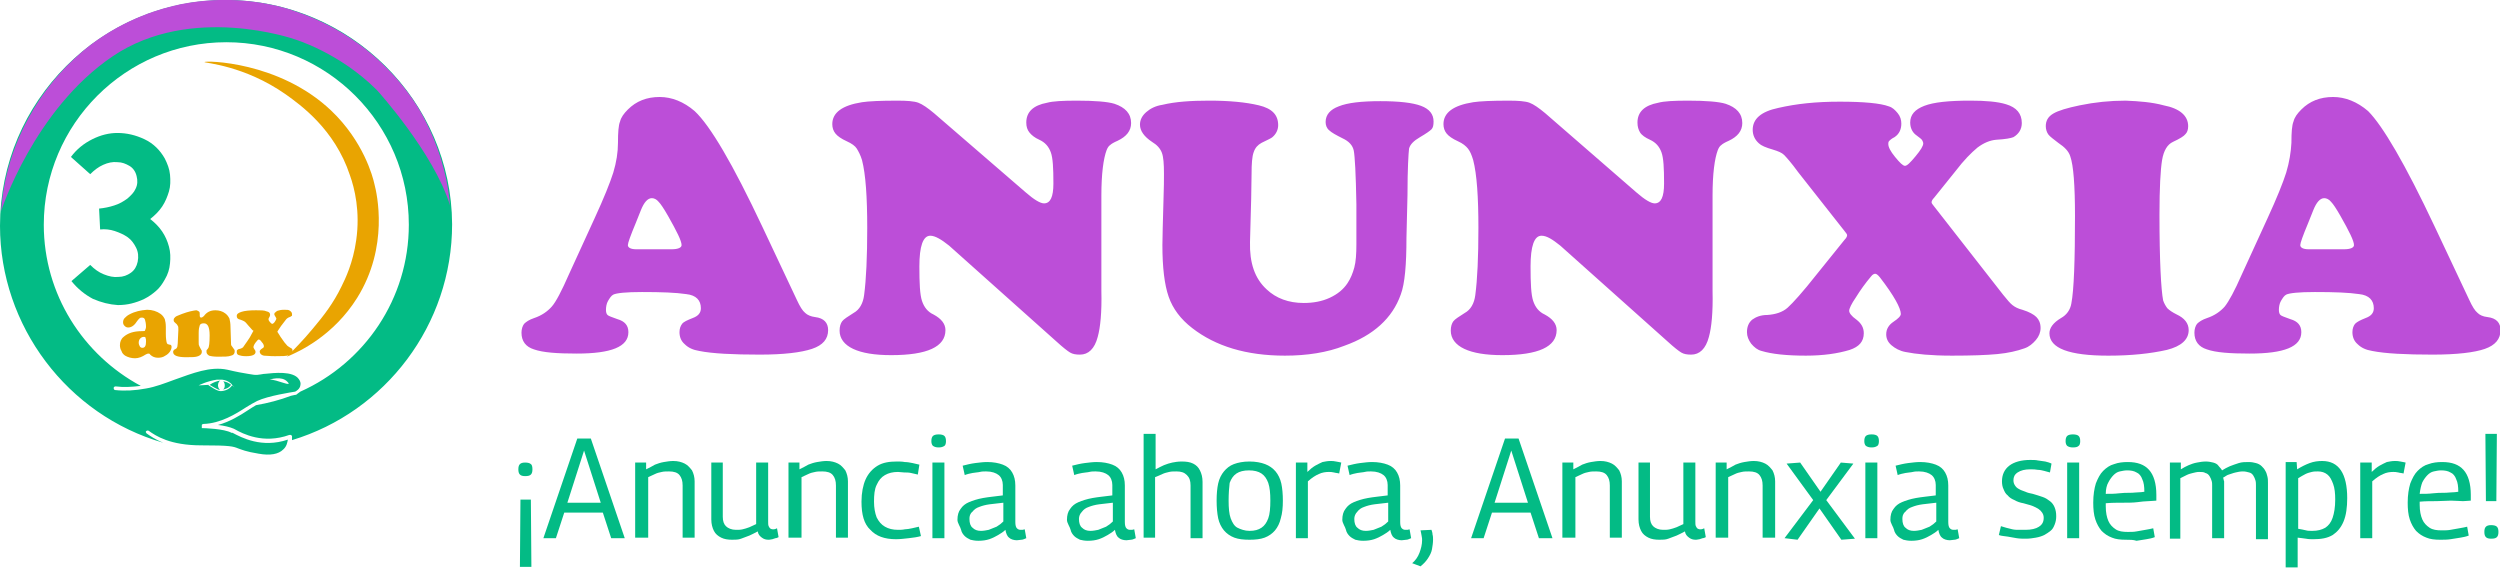 <?xml version="1.0" encoding="utf-8"?>
<!-- Generator: Adobe Illustrator 26.4.1, SVG Export Plug-In . SVG Version: 6.00 Build 0)  -->
<svg version="1.1" id="Capa_2_00000101078519394110095760000007643671989996425401_"
	 xmlns="http://www.w3.org/2000/svg" xmlns:xlink="http://www.w3.org/1999/xlink" x="0px" y="0px" viewBox="0 0 479.4 109.7"
	 style="enable-background:new 0 0 479.4 109.7;" xml:space="preserve">
<style type="text/css">
	.st0{fill:#BC4ED8;}
	.st1{fill:#03BB85;}
	.st2{fill:#E9A401;}
</style>
<path class="st0" d="M146.2,43.5l6.6,14c0.6,1.3,1.1,2.1,1.6,2.5c0.4,0.4,1.1,0.7,1.9,0.8c1.7,0.2,2.5,1.1,2.5,2.5
	c0,1.7-1,2.9-3.1,3.6s-5.4,1.1-10,1.1c-5.2,0-9.1-0.2-11.6-0.7c-1.2-0.2-2.1-0.6-2.8-1.3c-0.7-0.6-1-1.4-1-2.3
	c0-0.7,0.2-1.2,0.5-1.6s1-0.7,2-1.1c1.1-0.4,1.6-1,1.6-1.9c0-1.5-0.9-2.5-2.8-2.7c-2-0.3-4.8-0.4-8.5-0.4c-3.1,0-4.9,0.2-5.5,0.5
	c-0.4,0.2-0.7,0.7-1,1.2s-0.4,1.2-0.4,1.7c0,0.5,0.1,0.8,0.3,1c0.2,0.2,0.8,0.4,1.9,0.8c1.4,0.4,2.1,1.2,2.1,2.5
	c0,2.8-3.3,4.1-9.9,4.1c-3.8,0-6.5-0.2-8.2-0.8c-1.6-0.5-2.4-1.6-2.4-3.2c0-0.7,0.2-1.3,0.5-1.7c0.4-0.4,1-0.8,1.9-1.1
	c1.5-0.5,2.6-1.3,3.4-2.2s1.9-3,3.3-6.2l4.9-10.7c1.8-3.9,3-6.9,3.6-8.8c0.6-2,0.9-3.9,0.9-5.7c0-2,0.1-3.4,0.4-4.1
	c0.2-0.8,0.7-1.5,1.5-2.3c1.6-1.6,3.6-2.4,6.1-2.4c2.3,0,4.6,0.9,6.7,2.7C136.2,24.1,140.5,31.4,146.2,43.5 M122,47.8h6.8
	c1.2,0,1.9-0.3,1.9-0.8c0-0.8-0.9-2.6-2.6-5.6c-0.8-1.4-1.4-2.3-1.8-2.7c-0.4-0.5-0.9-0.7-1.3-0.7c-0.8,0-1.5,0.8-2.1,2.3
	c-0.1,0.2-0.4,1-1,2.5c-1,2.4-1.5,3.8-1.5,4.2C120.4,47.5,121,47.8,122,47.8 M179.1,21.7c-1.2-1-2.2-1.7-3-2s-2.2-0.4-4-0.4
	c-3.2,0-5.5,0.1-6.8,0.3c-3.8,0.6-5.7,2-5.7,4.2c0,0.7,0.2,1.3,0.6,1.8s1.1,1,2.2,1.5c0.9,0.4,1.6,0.9,1.9,1.4s0.7,1.2,1,2.2
	c0.7,2.7,1,7.1,1,13c0,5.6-0.2,9.9-0.6,12.9c-0.2,1.6-0.9,2.8-2,3.4c-1.1,0.7-1.9,1.2-2.2,1.6c-0.3,0.4-0.5,1-0.5,1.8
	c0,1.5,0.9,2.7,2.6,3.5c1.7,0.8,4.1,1.2,7.3,1.2c6.9,0,10.4-1.6,10.4-4.8c0-1.2-0.8-2.2-2.3-3c-1.1-0.5-1.8-1.4-2.2-2.6
	s-0.5-3.4-0.5-6.6c0-3.9,0.7-5.9,2.1-5.9c0.9,0,2.1,0.7,3.6,1.9l20.6,18.4c1.2,1.1,2.1,1.8,2.6,2.1s1.1,0.4,1.9,0.4
	c1.6,0,2.8-1.1,3.4-3.4c0.5-1.8,0.8-4.7,0.7-8.8c0-3,0-5.4,0-7.1V37.5c0-4.2,0.4-7.1,1-8.7c0.2-0.5,0.4-0.8,0.7-1
	c0.2-0.2,0.7-0.5,1.4-0.8c1.7-0.8,2.6-1.9,2.6-3.4c0-1.8-1.1-3-3.2-3.7c-1.3-0.4-3.8-0.6-7.2-0.6c-2.7,0-4.6,0.1-5.7,0.4
	c-2.7,0.5-4,1.8-4,3.8c0,0.8,0.2,1.4,0.6,1.9s1,1,1.9,1.4c1.1,0.5,1.8,1.3,2.2,2.4s0.5,3,0.5,6c0,2.6-0.6,3.8-1.8,3.8
	c-0.7,0-1.9-0.7-3.5-2.1L179.1,21.7 M269.9,37.4c0-5.1,0.2-8.1,0.3-8.9c0.2-0.8,0.9-1.5,2.1-2.2c1.2-0.7,1.9-1.2,2.2-1.5
	c0.3-0.3,0.4-0.8,0.4-1.5c0-1.4-0.8-2.4-2.4-3c-1.6-0.6-4.2-0.9-7.8-0.9s-6.3,0.3-8,1c-1.6,0.6-2.5,1.6-2.5,3c0,0.6,0.2,1.2,0.7,1.6
	c0.4,0.4,1.3,0.9,2.5,1.5c1.3,0.6,2,1.4,2.2,2.4c0.2,1,0.4,4.4,0.5,10.3v7.6c0,1.9-0.1,3.4-0.4,4.5s-0.7,2.1-1.3,3
	c-0.8,1.2-1.9,2.1-3.4,2.8s-3.2,1-5,1c-2.9,0-5.3-0.9-7.1-2.6c-2.3-2.1-3.3-5.1-3.2-9.1c0.2-6.7,0.3-11,0.3-13s0.1-3.4,0.4-4.2
	c0.3-0.9,0.8-1.4,1.5-1.8c1.2-0.6,1.9-0.9,2.1-1.1c0.7-0.6,1.1-1.4,1.1-2.3c0-2-1.2-3.2-3.7-3.8c-2.5-0.6-5.7-0.9-9.5-0.9
	c-3.5,0-6.5,0.2-9,0.8c-1.3,0.2-2.3,0.7-3.1,1.4s-1.2,1.5-1.2,2.4c0,1.2,0.8,2.3,2.3,3.3c1,0.6,1.6,1.3,1.9,2.1s0.4,2.1,0.4,4
	c0,0.9,0,2.7-0.1,5.4c-0.1,3.9-0.2,6.6-0.2,8.3c0,4.3,0.4,7.6,1.2,9.9s2.3,4.3,4.5,6c4.5,3.5,10.4,5.3,17.8,5.3
	c4.2,0,8.1-0.6,11.4-1.9c5.6-2,9.2-5.3,10.8-9.8c0.8-2.1,1.1-5.8,1.1-10.9L269.9,37.4 M296.3,21.7c-1.2-1-2.2-1.7-3-2
	c-0.8-0.3-2.2-0.4-4-0.4c-3.2,0-5.5,0.1-6.8,0.3c-3.8,0.6-5.7,2-5.7,4.2c0,0.7,0.2,1.3,0.6,1.8c0.4,0.5,1.1,1,2.2,1.5
	c0.9,0.4,1.5,0.9,1.9,1.4s0.7,1.2,1,2.2c0.7,2.7,1,7.1,1,13c0,5.6-0.2,9.9-0.6,12.9c-0.2,1.6-0.9,2.8-2,3.4
	c-1.1,0.7-1.9,1.2-2.2,1.6c-0.3,0.4-0.5,1-0.5,1.8c0,1.5,0.9,2.7,2.6,3.5c1.7,0.8,4.1,1.2,7.3,1.2c6.9,0,10.4-1.6,10.4-4.8
	c0-1.2-0.8-2.2-2.3-3c-1.1-0.5-1.8-1.4-2.2-2.6c-0.4-1.2-0.5-3.4-0.5-6.6c0-3.9,0.7-5.9,2.1-5.9c1,0,2.1,0.7,3.6,1.9l20.6,18.4
	c1.2,1.1,2.1,1.8,2.6,2.1s1.1,0.4,1.9,0.4c1.6,0,2.8-1.1,3.4-3.4c0.5-1.8,0.8-4.7,0.7-8.8c0-3,0-5.4,0-7.1V37.5c0-4.2,0.4-7.1,1-8.7
	c0.2-0.5,0.4-0.8,0.7-1c0.2-0.2,0.7-0.5,1.4-0.8c1.7-0.8,2.6-1.9,2.6-3.4c0-1.8-1.1-3-3.2-3.7c-1.3-0.4-3.8-0.6-7.2-0.6
	c-2.7,0-4.6,0.1-5.7,0.4c-2.7,0.5-4,1.8-4,3.8c0,0.8,0.2,1.4,0.5,1.9s1,1,1.9,1.4c1.1,0.5,1.8,1.3,2.2,2.4s0.5,3,0.5,6
	c0,2.6-0.6,3.8-1.8,3.8c-0.7,0-1.9-0.7-3.5-2.1L296.3,21.7 M370.9,39.6c-0.3-0.4-0.5-0.6-0.5-0.8c0-0.2,0.1-0.5,0.5-0.9l4.1-5.1
	c1.6-2.1,3-3.5,4.2-4.5c1.2-0.9,2.4-1.4,3.6-1.5c1.8-0.1,2.8-0.3,3.3-0.5c1-0.6,1.6-1.5,1.6-2.7c0-1.8-1-3-3-3.6
	c-1.6-0.5-3.9-0.7-6.9-0.7c-4.1,0-7,0.3-8.8,1s-2.7,1.7-2.7,3.2c0,1,0.4,1.8,1,2.3c0.8,0.6,1.2,0.9,1.3,1.1s0.2,0.4,0.2,0.6
	c0,0.5-0.5,1.3-1.5,2.5c-1,1.2-1.6,1.8-2,1.8c-0.4,0-1-0.6-1.9-1.7c-0.9-1.1-1.3-1.9-1.3-2.5c0-0.2,0-0.4,0.2-0.6
	c0.1-0.1,0.4-0.4,1-0.7c0.9-0.6,1.3-1.5,1.3-2.6c0-0.7-0.2-1.4-0.7-2s-1-1.1-1.7-1.3c-1.6-0.6-4.8-0.9-9.4-0.9s-8.3,0.4-11.8,1.2
	c-3.3,0.7-4.9,2.1-4.9,4.2c0,1,0.4,1.9,1.2,2.6c0.4,0.4,1.3,0.8,2.7,1.2c1,0.3,1.7,0.6,2.1,1c0.4,0.4,1.4,1.5,2.7,3.3l8.9,11.3
	c0.3,0.4,0.5,0.6,0.5,0.8c0,0.2-0.1,0.5-0.5,0.9l-5.4,6.7c-2.6,3.3-4.5,5.4-5.5,6.3s-2.4,1.3-3.9,1.4c-1.3,0-2.2,0.4-2.9,0.9
	c-0.7,0.6-1,1.4-1,2.4c0,0.8,0.3,1.5,0.8,2.2c0.6,0.7,1.2,1.2,2,1.4c2,0.6,4.8,0.9,8.5,0.9c3.3,0,6.1-0.4,8.4-1.1
	c1.8-0.6,2.7-1.6,2.7-3.2c0-1.1-0.5-1.9-1.4-2.6c-1-0.7-1.4-1.3-1.4-1.7c0-0.4,0.4-1.3,1.3-2.6c0.8-1.3,1.8-2.7,2.9-4
	c0.3-0.4,0.6-0.5,0.8-0.5c0.2,0,0.5,0.2,0.9,0.7c2.7,3.5,4,5.9,4,7c0,0.4-0.5,0.9-1.4,1.5c-0.9,0.6-1.4,1.4-1.4,2.4
	c0,0.8,0.3,1.5,1,2.1s1.6,1.1,2.7,1.3c2,0.4,4.9,0.7,8.9,0.7c3.7,0,6.6-0.1,8.7-0.3c2.1-0.2,3.8-0.6,5.2-1.1
	c0.9-0.3,1.6-0.9,2.2-1.6s0.9-1.5,0.9-2.3c0-0.9-0.3-1.6-0.8-2.1s-1.4-1-2.7-1.4c-0.8-0.2-1.4-0.5-1.9-0.9c-0.4-0.3-1-1-1.8-2
	L370.9,39.6 M407.6,19.3c-3,0-5.9,0.3-8.8,0.9c-2.4,0.5-4.1,1-5.1,1.6s-1.4,1.4-1.4,2.4c0,0.6,0.2,1.2,0.5,1.6
	c0.3,0.4,1,0.9,1.9,1.6c1.2,0.8,2,1.6,2.3,2.6c0.6,1.7,0.9,5.5,0.9,11.4c0,8.5-0.2,14.2-0.7,16.8c-0.2,1.2-0.9,2.2-2,2.8
	c-1.5,0.9-2.2,1.9-2.2,2.9c0,2.9,3.8,4.3,11.3,4.3c4.4,0,8.1-0.4,11.2-1.1c2.8-0.7,4.2-2,4.2-3.8c0-1.3-0.8-2.3-2.3-3
	c-0.8-0.4-1.4-0.8-1.8-1.2c-0.3-0.4-0.6-0.9-0.8-1.5c-0.4-2.1-0.7-7.6-0.7-16.4c0-5.2,0.2-8.7,0.5-10.5c0.3-1.8,1-3,2.1-3.5
	c1.3-0.6,2.1-1.1,2.4-1.5c0.3-0.3,0.5-0.8,0.5-1.5c0-2-1.6-3.4-4.7-4C412.7,19.6,410.2,19.4,407.6,19.3 M466.9,43.5l6.6,14
	c0.6,1.3,1.1,2.1,1.6,2.5c0.4,0.4,1,0.7,1.9,0.8c1.7,0.2,2.5,1.1,2.5,2.5c0,1.7-1,2.9-3,3.6c-2,0.7-5.4,1.1-10,1.1
	c-5.2,0-9.1-0.2-11.6-0.7c-1.2-0.2-2.1-0.6-2.8-1.3c-0.7-0.6-1-1.4-1-2.3c0-0.7,0.2-1.2,0.5-1.6c0.4-0.4,1-0.7,2-1.1
	c1.1-0.4,1.6-1,1.6-1.9c0-1.5-0.9-2.5-2.8-2.7c-2-0.3-4.8-0.4-8.5-0.4c-3.1,0-4.9,0.2-5.5,0.5c-0.4,0.2-0.7,0.7-1,1.2
	s-0.4,1.2-0.4,1.7c0,0.5,0.1,0.8,0.3,1c0.2,0.2,0.8,0.4,1.9,0.8c1.4,0.4,2.1,1.2,2.1,2.5c0,2.8-3.3,4.1-9.9,4.1
	c-3.8,0-6.5-0.2-8.2-0.8c-1.6-0.5-2.4-1.6-2.4-3.2c0-0.7,0.2-1.3,0.5-1.7c0.4-0.4,1-0.8,1.9-1.1c1.5-0.5,2.6-1.3,3.4-2.2
	c0.8-1,1.9-3,3.3-6.2l4.9-10.7c1.8-3.9,3-6.9,3.6-8.8c0.6-2,0.9-3.9,1-5.7c0-2,0.1-3.4,0.4-4.1c0.2-0.8,0.7-1.5,1.5-2.3
	c1.6-1.6,3.6-2.4,6.1-2.4c2.3,0,4.6,0.9,6.7,2.7C456.9,24.1,461.2,31.4,466.9,43.5 M442.7,47.8h6.8c1.2,0,1.9-0.3,1.9-0.8
	c0-0.8-0.9-2.6-2.6-5.6c-0.8-1.4-1.4-2.3-1.8-2.7c-0.4-0.5-0.9-0.7-1.3-0.7c-0.8,0-1.5,0.8-2.1,2.3c-0.1,0.2-0.4,1-1,2.5
	c-1,2.4-1.5,3.8-1.5,4.2C441.1,47.5,441.7,47.8,442.7,47.8"/>
<g>
	<path class="st1" d="M19.2,44c0.9-0.1,1.9,0,2.8,0.3s1.8,0.7,2.5,1.2c0.7,0.5,1.2,1.2,1.6,2c0.4,0.8,0.5,1.7,0.3,2.7
		c-0.2,0.9-0.6,1.6-1.3,2.1c-0.7,0.5-1.5,0.8-2.4,0.8c-0.9,0.1-1.8-0.1-2.8-0.5s-1.8-1-2.6-1.8l-3.6,3.1c1.2,1.5,2.6,2.6,4.1,3.4
		c1.6,0.7,3.2,1.1,4.8,1.2c0.9,0,1.8-0.1,2.6-0.3s1.7-0.5,2.5-0.9s1.5-0.9,2.2-1.5s1.2-1.3,1.7-2.2c0.6-1,0.9-2,1-3.1
		c0.1-1.1,0.1-2.1-0.2-3.2s-0.7-2-1.3-2.9c-0.6-0.9-1.4-1.7-2.3-2.4c0.9-0.7,1.7-1.5,2.3-2.4c0.6-0.9,1-1.9,1.3-2.9s0.3-2.1,0.2-3.2
		c-0.1-1.1-0.5-2.1-1-3.1c-0.9-1.6-2.2-2.9-3.9-3.7s-3.4-1.2-5.2-1.2c-1.6,0-3.2,0.4-4.8,1.2s-3,1.9-4.1,3.4l3.7,3.3
		c0.8-0.8,1.6-1.4,2.5-1.8c0.9-0.4,1.8-0.6,2.7-0.5c0.9,0,1.6,0.3,2.3,0.7c0.7,0.4,1.2,1.1,1.4,2c0.2,0.8,0.2,1.6-0.2,2.4
		c-0.3,0.7-0.9,1.3-1.6,1.9c-0.7,0.5-1.5,1-2.5,1.3c-0.9,0.3-1.9,0.5-2.9,0.6L19.2,44L19.2,44z"/>
	<path class="st2" d="M28.2,59.4c1,0,1.9,0.3,2.6,0.8c0.4,0.3,0.6,0.6,0.8,1c0.1,0.4,0.2,0.8,0.2,1.5l0,1.3c0,0.9,0.1,1.5,0.2,1.8
		c0.1,0.1,0.1,0.2,0.2,0.2s0.2,0.1,0.4,0.1s0.3,0.2,0.3,0.4c0,0.3-0.1,0.6-0.3,0.9s-0.5,0.6-0.9,0.8c-0.4,0.3-0.9,0.4-1.4,0.4
		c-0.6,0-1.1-0.2-1.5-0.6c-0.1-0.2-0.2-0.2-0.4-0.2c-0.1,0-0.3,0.1-0.5,0.2c-0.6,0.4-1.3,0.7-2,0.7s-1.4-0.2-1.9-0.5
		c-0.3-0.2-0.6-0.5-0.7-0.9c-0.2-0.3-0.3-0.7-0.3-1.1c0-0.6,0.2-1.2,0.7-1.6c0.8-0.7,1.9-1.1,3.5-1.1c0.3,0,0.6,0,0.6-0.1
		S28,63,28,62.7c0-0.6-0.1-1.1-0.2-1.4c-0.1-0.3-0.3-0.4-0.6-0.4c-0.2,0-0.3,0-0.5,0.2c-0.1,0.1-0.3,0.3-0.5,0.6
		c-0.5,0.8-1.1,1.1-1.6,1.1c-0.3,0-0.5-0.1-0.7-0.3c-0.2-0.2-0.3-0.4-0.3-0.7s0.1-0.6,0.3-0.8s0.5-0.5,0.9-0.7
		C25.9,59.7,27,59.5,28.2,59.4 M27.6,64.6c-0.3,0-0.5,0.1-0.7,0.3s-0.3,0.5-0.3,0.8s0.1,0.5,0.2,0.7c0.1,0.2,0.3,0.3,0.5,0.3
		c0.5,0,0.7-0.4,0.7-1.2c0-0.3,0-0.5-0.1-0.7C27.9,64.6,27.8,64.6,27.6,64.6"/>
	<path class="st2" d="M44.2,62.7l0.1,3.1c0,0.2,0,0.4,0.1,0.5c0.1,0.1,0.2,0.3,0.5,0.7c0.1,0.1,0.1,0.2,0.1,0.4
		c0,0.4-0.2,0.7-0.7,0.8c-0.5,0.2-1.3,0.2-2.5,0.2c-0.8,0-1.4-0.1-1.7-0.2c-0.3-0.2-0.5-0.4-0.5-0.7c0-0.1,0-0.2,0-0.3
		c0-0.1,0.2-0.2,0.3-0.4c0.2-0.2,0.3-1.1,0.3-2.5c0-0.8-0.1-1.4-0.3-1.8c-0.2-0.3-0.4-0.5-0.8-0.5s-0.7,0.1-0.8,0.4
		s-0.2,0.7-0.2,1.4v1.8c0,0.3,0,0.6,0.1,0.7c0,0.1,0.2,0.4,0.4,0.8c0.1,0.1,0.1,0.2,0.1,0.4c0,0.3-0.2,0.6-0.7,0.8
		c-0.5,0.2-1.2,0.2-2.3,0.2c-1.6,0-2.5-0.3-2.5-1c0-0.1,0-0.2,0.1-0.3c0-0.1,0.2-0.2,0.4-0.3c0.2-0.1,0.2-0.2,0.3-0.4
		c0-0.1,0.1-0.5,0.1-1.1c0-0.7,0.1-1.4,0.1-2.1c0-0.4,0-0.7-0.1-0.8S34,62.2,33.7,62c-0.2-0.2-0.4-0.3-0.4-0.6s0.1-0.4,0.3-0.6
		c0.2-0.2,0.6-0.3,1.3-0.6c0.6-0.2,1.1-0.4,1.6-0.5s0.9-0.2,1.1-0.2c0.2,0,0.3,0.1,0.5,0.2s0.2,0.3,0.2,0.5c0,0,0,0.1,0,0.2
		c0,0,0,0.1,0,0.1c0,0.3,0.1,0.4,0.3,0.4c0.1,0,0.3-0.1,0.5-0.3c0.5-0.7,1.2-1.1,2.2-1.1c0.7,0,1.4,0.2,1.9,0.6
		c0.4,0.3,0.6,0.6,0.8,1C44.1,61.5,44.2,62,44.2,62.7"/>
	<path class="st2" d="M48.4,63.3l-0.8-0.9c-0.3-0.4-0.6-0.7-0.8-0.8c-0.2-0.1-0.4-0.2-0.7-0.3c-0.5-0.1-0.7-0.3-0.7-0.7
		s0.3-0.6,0.9-0.8s1.5-0.3,2.8-0.3c0.9,0,1.6,0,2,0.2c0.5,0.1,0.7,0.3,0.7,0.7c0,0.1-0.1,0.4-0.3,0.7c0,0.1,0,0.1,0,0.2
		c0,0.1,0.1,0.3,0.3,0.5s0.3,0.3,0.4,0.3c0.1,0,0.3-0.1,0.5-0.4c0.2-0.3,0.3-0.5,0.3-0.6c0-0.1-0.1-0.2-0.2-0.4
		c-0.1-0.2-0.2-0.3-0.2-0.4c0-0.1,0-0.3,0.2-0.4c0.1-0.1,0.2-0.2,0.4-0.3c0.3-0.1,0.7-0.2,1.3-0.2c0.5,0,0.9,0,1.1,0.2
		c0.3,0.2,0.4,0.4,0.4,0.7c0,0.2,0,0.3-0.1,0.3c-0.1,0.1-0.3,0.2-0.6,0.3c-0.2,0.1-0.3,0.2-0.4,0.3c-0.1,0.1-0.4,0.5-1,1.3l-0.6,0.9
		c-0.1,0.1-0.1,0.2-0.1,0.2c0,0,0,0.1,0.1,0.2l0.5,0.8c0.6,0.9,1,1.4,1.3,1.7c0.1,0.1,0.3,0.2,0.6,0.4c0.3,0.1,0.4,0.3,0.4,0.6
		c0,0.4-0.2,0.7-0.7,0.8c-0.5,0.2-1.4,0.2-2.7,0.2c-1,0-1.7-0.1-2.1-0.1c-0.5-0.1-0.8-0.4-0.8-0.8c0-0.2,0.2-0.4,0.5-0.6
		c0.2-0.1,0.3-0.2,0.3-0.4c0-0.2-0.1-0.5-0.4-0.8c-0.2-0.3-0.4-0.5-0.6-0.5c-0.1,0-0.3,0.2-0.6,0.6c-0.3,0.4-0.4,0.7-0.4,0.9
		c0,0.1,0.1,0.2,0.2,0.4c0.1,0.1,0.2,0.3,0.2,0.5c0,0.5-0.6,0.8-1.8,0.8c-0.7,0-1.1-0.1-1.4-0.2s-0.4-0.3-0.4-0.6
		c0-0.2,0-0.3,0.1-0.4c0.1-0.1,0.3-0.2,0.5-0.2c0.3-0.1,0.5-0.2,0.6-0.3c0.1-0.2,0.6-0.8,1.3-1.9l0.6-1.1c0.1-0.1,0.1-0.2,0.1-0.2
		S48.5,63.4,48.4,63.3"/>
	<path class="st2" d="M39.2,11.9c0.1-0.3,14.3-0.2,24.3,9.3c6.2,5.9,8,12.7,8.3,14.1c0.5,1.9,2.8,12-3.3,21.8
		c-4.5,7.2-11,10.3-13.5,11.3c1.3-1.3,3.1-3.1,5-5.4c2.1-2.5,3.9-4.8,5.5-8.1c0.7-1.4,2.2-4.5,2.8-8.8c0.8-5.5-0.3-10-1.2-12.5
		c-2.9-8.8-9.5-13.5-12.3-15.5C46.8,12.5,39.2,12.1,39.2,11.9"/>
	<path class="st1" d="M41.8,73.9c0-0.4,0.2-0.8,0.4-0.9c0,0,0,0-0.1,0c-0.5,0.1-1.2,0.3-1.9,0.8c0.4,0.2,1.4,0.9,2,1
		C42,74.6,41.8,74.3,41.8,73.9"/>
	<path class="st1" d="M42.7,74.7c0.6-0.1,1.2-0.3,1.6-0.9c-0.1-0.1-0.2-0.2-0.4-0.3c-0.3-0.2-0.7-0.3-1.1-0.4
		c0.2,0.2,0.3,0.5,0.3,0.8C43.1,74.3,43,74.6,42.7,74.7"/>
	<path class="st1" d="M43.3,0C19.4,0,0,19.4,0,43.3c0,19.2,12.9,36.3,31.3,41.6c-1.5-0.6-2.5-1.3-3.2-1.8C28,83,27.9,82.8,28,82.7
		s0.3-0.2,0.5-0.1c1.4,1,4.1,2.8,10.1,2.8c5.6,0,6.1,0.2,7.1,0.6c0.6,0.2,1.4,0.6,3.9,1c2.2,0.4,3.8,0.1,4.7-0.8
		c0.7-0.6,0.8-1.4,0.9-1.9c-5,1.7-8.9-0.4-10.6-1.3L44.4,83c-1.4-0.8-5.3-0.9-5.5-0.9l0,0l0,0l0,0c0,0,0,0,0,0c0,0-0.1,0-0.1,0
		c0,0,0,0,0,0s0,0-0.1,0c0,0,0,0,0-0.1c0,0,0,0,0-0.1c0,0,0,0,0-0.1c0,0,0,0,0-0.1l0,0l0,0c0,0,0,0,0-0.1c0,0,0,0,0-0.1
		c0-0.1,0.2-0.2,0.3-0.2c0,0,0,0,0,0c3.3-0.1,6.2-1.9,8.2-3.2c0.8-0.5,1.5-0.9,2.1-1.2c2.1-1,6.7-1.7,7.3-1.8c0.2-0.1,0.9-0.5,1-1.2
		c0.1-0.4,0-0.8-0.3-1.2c-1.1-1.6-4.7-1.2-6.6-1h-0.1c-0.2,0-0.4,0.1-0.6,0.1c-1.1,0.2-1.2,0.1-4.1-0.4c-0.6-0.1-1.4-0.3-2.3-0.5
		c-3.3-0.7-6.7,0.7-10.1,1.9c-1.9,0.7-3.7,1.4-5.5,1.7c-2.1,0.4-4.1,0.5-5.9,0.3c-0.2,0-0.3-0.2-0.3-0.4c0-0.2,0.2-0.3,0.4-0.3
		c1.5,0.2,3.1,0.1,4.8-0.1c-11-5.9-18.6-17.5-18.6-30.9c0-19.3,15.7-35,35-35s35,15.7,35,35c0,14.2-8.5,26.5-20.8,32
		c-0.4,0.3-0.7,0.5-0.8,0.6s-0.1,0-0.1,0c0,0-0.4,0.1-0.9,0.2c-2.1,0.8-4.4,1.4-6.7,1.8c-0.5,0.3-1,0.6-1.6,1
		c-1.5,1-3.5,2.2-5.7,2.8c1.1,0.1,2.3,0.4,3,0.7l0.2,0.1c1.6,0.9,5.5,2.9,10.5,1.1c0.1,0,0.2,0,0.3,0c0.1,0.1,0.2,0.2,0.2,0.2
		c0,0,0,0.4,0,0.8c17.9-5.4,30.7-22.1,30.7-41.4C86.6,19.4,67.1,0,43.3,0 M55.1,73.2c1.2,1.2-2.1-0.5-3.4-0.4
		C51.7,72.8,54,72,55.1,73.2 M41.6,72.8c0.2,0,0.4,0,0.5,0c1.5-0.1,2.4,0.9,2.4,1c0,0,0,0,0,0c0.3,0.3,0.5,0.5,0.5,0.5
		s-0.2-0.2-0.5-0.4l0,0c-0.5,0.8-1.5,1.1-2.2,1.1c0,0,0,0,0,0c-0.8,0-2.2-1.1-2.3-1.1c0,0,0,0,0-0.1l-1.9,0.1
		C38.1,73.9,39.6,73.1,41.6,72.8"/>
	<path class="st0" d="M86.3,39.4C86,35.8,85,30,81.8,23.6c-1.2-2.5-3.5-6.3-7.2-10.1C66.8,5.3,57.8,2.5,54.9,1.6
		c-4.2-1.2-11.5-2.5-20.2-0.8c-3.9,0.8-10.5,2.7-17.2,7.7C15.7,9.9,10.6,13.9,6.4,21c-4.7,7.8-5.9,15.2-6.2,19.5
		c0,0,6.3-19.5,21.4-29.7s34.8-3.3,34.8-3.3S65,10,72.3,17.3C72.3,17.3,83.2,29.3,86.3,39.4"/>
</g>
<g>
	<path class="st1" d="M102.1,90c0,0.5-0.1,0.8-0.3,1c-0.2,0.2-0.5,0.3-1.1,0.3c-0.5,0-0.8-0.1-1-0.3c-0.2-0.2-0.3-0.5-0.3-1
		c0-0.5,0.1-0.8,0.3-1c0.2-0.2,0.5-0.3,1-0.3c0.5,0,0.9,0.1,1.1,0.3C102,89.1,102.1,89.5,102.1,90z M101.8,95.8l0.1,12.9h-2.2
		l0.1-12.9H101.8z"/>
	<path class="st1" d="M104.2,103.2l6.5-19.1h2.6l6.5,19.1h-2.6l-1.6-4.9h-7.4l-1.6,4.9H104.2z M108.8,96.4h6.4l-3.2-10L108.8,96.4z"
		/>
	<path class="st1" d="M121.8,103.2V88.7h2.1V90c0.6-0.3,1.2-0.6,1.7-0.9c0.5-0.2,1.1-0.4,1.7-0.5s1.2-0.2,1.8-0.2
		c0.9,0,1.6,0.2,2.2,0.5c0.6,0.3,1,0.8,1.4,1.3c0.3,0.6,0.5,1.3,0.5,2.1v10.8h-2.3V93.1c0-0.9-0.2-1.5-0.6-2s-1.1-0.7-2-0.7
		c-0.5,0-1,0-1.4,0.1c-0.5,0.1-0.9,0.2-1.3,0.4c-0.4,0.2-0.9,0.4-1.3,0.6v11.6H121.8z"/>
	<path class="st1" d="M140.4,103.5c-0.8,0-1.5-0.1-2.1-0.4c-0.6-0.3-1.1-0.7-1.4-1.3s-0.5-1.3-0.5-2.2V88.7h2.2v10.4
		c0,0.8,0.2,1.4,0.6,1.8c0.4,0.4,1.1,0.7,1.9,0.7c0.5,0,0.9,0,1.3-0.1c0.4-0.1,0.8-0.2,1.3-0.4c0.4-0.2,0.9-0.4,1.3-0.6V88.7h2.3
		v11.3c0,0.4,0,0.7,0.1,0.9c0.1,0.2,0.2,0.4,0.4,0.5c0.2,0.1,0.3,0.1,0.5,0.1c0.3,0,0.5-0.1,0.7-0.2l0.3,1.7
		c-0.2,0.1-0.4,0.2-0.6,0.2c-0.2,0.1-0.4,0.1-0.6,0.2c-0.2,0-0.4,0.1-0.7,0.1c-0.5,0-0.9-0.1-1.3-0.4c-0.4-0.3-0.7-0.6-0.8-1.2
		c-0.6,0.3-1.1,0.6-1.6,0.8s-1.1,0.4-1.6,0.6S141,103.5,140.4,103.5z"/>
	<path class="st1" d="M151.2,103.2V88.7h2.1V90c0.6-0.3,1.2-0.6,1.7-0.9c0.5-0.2,1.1-0.4,1.7-0.5s1.2-0.2,1.8-0.2
		c0.9,0,1.6,0.2,2.2,0.5c0.6,0.3,1,0.8,1.4,1.3c0.3,0.6,0.5,1.3,0.5,2.1v10.8h-2.3V93.1c0-0.9-0.2-1.5-0.6-2s-1.1-0.7-2-0.7
		c-0.5,0-1,0-1.4,0.1c-0.5,0.1-0.9,0.2-1.3,0.4c-0.4,0.2-0.9,0.4-1.3,0.6v11.6H151.2z"/>
	<path class="st1" d="M165.2,96.2c0-1.7,0.3-3.2,0.8-4.3c0.5-1.1,1.3-2,2.3-2.6c1-0.6,2.2-0.8,3.7-0.8c0.5,0,1,0,1.5,0.1
		c0.5,0,1,0.1,1.5,0.2c0.5,0.1,0.9,0.2,1.3,0.3l-0.3,1.9c-0.4-0.1-0.8-0.2-1.3-0.3c-0.4-0.1-0.9-0.1-1.3-0.1c-0.4,0-0.8-0.1-1.2-0.1
		c-1,0-1.8,0.2-2.5,0.6c-0.7,0.4-1.2,1-1.6,1.9c-0.4,0.8-0.5,1.9-0.5,3.2c0,1.2,0.2,2.2,0.5,3c0.4,0.8,0.9,1.4,1.6,1.8
		s1.5,0.6,2.5,0.6c0.4,0,0.9,0,1.3-0.1c0.4,0,0.9-0.1,1.4-0.2s0.9-0.2,1.3-0.3l0.4,1.8c-0.7,0.2-1.4,0.3-2.3,0.4
		c-0.9,0.1-1.7,0.2-2.5,0.2c-2.2,0-3.8-0.6-4.9-1.8C165.7,100.5,165.2,98.7,165.2,96.2z"/>
	<path class="st1" d="M180,85.8c-0.5,0-0.8-0.1-1.1-0.3c-0.2-0.2-0.3-0.5-0.3-0.9c0-0.5,0.1-0.8,0.3-1c0.2-0.2,0.6-0.3,1.1-0.3
		c0.5,0,0.9,0.1,1.1,0.3c0.2,0.2,0.3,0.5,0.3,1c0,0.4-0.1,0.8-0.3,0.9C180.8,85.7,180.5,85.8,180,85.8z M178.8,103.2V88.7h2.3v14.5
		H178.8z"/>
	<path class="st1" d="M183.6,99.7c0-0.9,0.2-1.6,0.6-2.1c0.4-0.6,0.9-1,1.6-1.3c0.7-0.3,1.6-0.6,2.7-0.8c1.1-0.2,2.3-0.3,3.8-0.5v-2
		c0-0.8-0.3-1.5-0.8-1.9c-0.5-0.4-1.3-0.7-2.4-0.7c-0.4,0-0.8,0-1.2,0.1s-0.9,0.1-1.4,0.2c-0.5,0.1-1,0.2-1.5,0.4l-0.4-1.8
		c0.8-0.2,1.6-0.4,2.4-0.5c0.8-0.1,1.6-0.2,2.3-0.2c1.2,0,2.2,0.2,3,0.5s1.4,0.8,1.8,1.5c0.4,0.7,0.6,1.5,0.6,2.5v7
		c0,0.6,0.1,1,0.3,1.2c0.2,0.2,0.4,0.3,0.7,0.3c0.1,0,0.2,0,0.4,0c0.1,0,0.3-0.1,0.4-0.1l0.3,1.7c-0.3,0.1-0.6,0.3-0.9,0.3
		s-0.6,0.1-0.9,0.1c-0.6,0-1.2-0.2-1.5-0.5c-0.4-0.3-0.6-0.9-0.7-1.5c-0.4,0.4-0.9,0.7-1.4,1c-0.5,0.3-1.1,0.6-1.7,0.8
		c-0.6,0.2-1.3,0.3-2.1,0.3c-0.6,0-1.1-0.1-1.5-0.2c-0.4-0.2-0.8-0.4-1.1-0.7c-0.3-0.3-0.6-0.7-0.7-1.2S183.6,100.3,183.6,99.7z
		 M185.9,99.5c0,0.8,0.2,1.4,0.6,1.7c0.4,0.4,0.9,0.6,1.6,0.6c0.5,0,1-0.1,1.5-0.2c0.5-0.2,1-0.4,1.5-0.6c0.5-0.3,0.9-0.6,1.3-1
		v-3.6c-0.9,0.1-1.8,0.2-2.6,0.3s-1.5,0.3-2,0.5c-0.6,0.2-1,0.5-1.3,0.9C186,98.5,185.9,99,185.9,99.5z"/>
	<path class="st1" d="M204.6,99.7c0-0.9,0.2-1.6,0.6-2.1c0.4-0.6,0.9-1,1.6-1.3c0.7-0.3,1.6-0.6,2.7-0.8c1.1-0.2,2.3-0.3,3.8-0.5v-2
		c0-0.8-0.3-1.5-0.8-1.9c-0.5-0.4-1.3-0.7-2.4-0.7c-0.4,0-0.8,0-1.2,0.1s-0.9,0.1-1.4,0.2c-0.5,0.1-1,0.2-1.5,0.4l-0.4-1.8
		c0.8-0.2,1.6-0.4,2.4-0.5c0.8-0.1,1.6-0.2,2.3-0.2c1.2,0,2.2,0.2,3,0.5s1.4,0.8,1.8,1.5c0.4,0.7,0.6,1.5,0.6,2.5v7
		c0,0.6,0.1,1,0.3,1.2c0.2,0.2,0.4,0.3,0.7,0.3c0.1,0,0.2,0,0.4,0c0.1,0,0.3-0.1,0.4-0.1l0.3,1.7c-0.3,0.1-0.6,0.3-0.9,0.3
		s-0.6,0.1-0.9,0.1c-0.6,0-1.2-0.2-1.5-0.5c-0.4-0.3-0.6-0.9-0.7-1.5c-0.4,0.4-0.9,0.7-1.4,1c-0.5,0.3-1.1,0.6-1.7,0.8
		c-0.6,0.2-1.3,0.3-2.1,0.3c-0.6,0-1.1-0.1-1.5-0.2c-0.4-0.2-0.8-0.4-1.1-0.7c-0.3-0.3-0.6-0.7-0.7-1.2S204.6,100.3,204.6,99.7z
		 M206.9,99.5c0,0.8,0.2,1.4,0.6,1.7c0.4,0.4,0.9,0.6,1.6,0.6c0.5,0,1-0.1,1.5-0.2c0.5-0.2,1-0.4,1.5-0.6c0.5-0.3,0.9-0.6,1.3-1
		v-3.6c-0.9,0.1-1.8,0.2-2.6,0.3s-1.5,0.3-2,0.5c-0.6,0.2-1,0.5-1.3,0.9C207.1,98.5,206.9,99,206.9,99.5z"/>
	<path class="st1" d="M219.3,103.2v-20h2.3V90c0.6-0.3,1.1-0.6,1.6-0.8c0.5-0.2,1.1-0.4,1.6-0.5s1.1-0.2,1.8-0.2
		c0.9,0,1.6,0.1,2.2,0.4c0.6,0.3,1,0.7,1.3,1.3c0.3,0.6,0.5,1.3,0.5,2.2v10.8h-2.3V93.1c0-0.9-0.2-1.5-0.7-2s-1.1-0.7-2-0.7
		c-0.5,0-1,0-1.4,0.1s-0.9,0.2-1.3,0.4c-0.4,0.2-0.9,0.4-1.4,0.6v11.6H219.3z"/>
	<path class="st1" d="M233.3,96c0-1.3,0.1-2.4,0.3-3.3c0.2-0.9,0.6-1.7,1.1-2.3c0.5-0.6,1.1-1.1,1.9-1.4c0.8-0.3,1.8-0.5,3-0.5
		c1.2,0,2.2,0.2,3,0.5c0.8,0.3,1.5,0.8,2,1.4c0.5,0.6,0.9,1.4,1.1,2.3c0.2,0.9,0.3,2.1,0.3,3.3c0,1.3-0.1,2.4-0.4,3.4
		c-0.2,0.9-0.6,1.7-1.1,2.3c-0.5,0.6-1.2,1.1-2,1.4s-1.8,0.4-2.9,0.4c-1.1,0-2.1-0.1-2.9-0.4s-1.5-0.8-2-1.4
		c-0.5-0.6-0.9-1.4-1.1-2.3C233.4,98.4,233.3,97.3,233.3,96z M235.6,96c0,1.4,0.1,2.6,0.4,3.4c0.3,0.8,0.7,1.5,1.3,1.8
		s1.4,0.6,2.3,0.6c1,0,1.7-0.2,2.3-0.6s1-1,1.3-1.8c0.3-0.8,0.4-2,0.4-3.4c0-1.4-0.1-2.5-0.4-3.4c-0.3-0.8-0.7-1.4-1.3-1.8
		c-0.6-0.4-1.4-0.6-2.4-0.6c-1,0-1.8,0.2-2.4,0.6c-0.6,0.4-1,1-1.3,1.8C235.7,93.4,235.6,94.6,235.6,96z"/>
	<path class="st1" d="M250.7,88.7v1.8c0.5-0.5,1-0.9,1.5-1.2s1-0.5,1.4-0.7c0.5-0.1,1-0.2,1.5-0.2c0.4,0,0.7,0,1.1,0.1
		c0.4,0.1,0.7,0.1,1,0.2l-0.4,2.1c-0.3-0.1-0.7-0.1-1-0.2c-0.4-0.1-0.7-0.1-1-0.1c-0.6,0-1.3,0.1-1.9,0.4c-0.7,0.3-1.3,0.7-2.1,1.4
		v10.9h-2.3V88.7H250.7z"/>
	<path class="st1" d="M257.4,99.7c0-0.9,0.2-1.6,0.6-2.1c0.4-0.6,0.9-1,1.6-1.3c0.7-0.3,1.6-0.6,2.7-0.8c1.1-0.2,2.3-0.3,3.8-0.5v-2
		c0-0.8-0.3-1.5-0.8-1.9c-0.5-0.4-1.3-0.7-2.4-0.7c-0.4,0-0.8,0-1.2,0.1s-0.9,0.1-1.4,0.2c-0.5,0.1-1,0.2-1.5,0.4l-0.4-1.8
		c0.8-0.2,1.6-0.4,2.4-0.5c0.8-0.1,1.6-0.2,2.3-0.2c1.2,0,2.2,0.2,3,0.5s1.4,0.8,1.8,1.5c0.4,0.7,0.6,1.5,0.6,2.5v7
		c0,0.6,0.1,1,0.3,1.2c0.2,0.2,0.4,0.3,0.7,0.3c0.1,0,0.2,0,0.4,0c0.1,0,0.3-0.1,0.4-0.1l0.3,1.7c-0.3,0.1-0.6,0.3-0.9,0.3
		s-0.6,0.1-0.9,0.1c-0.6,0-1.2-0.2-1.5-0.5c-0.4-0.3-0.6-0.9-0.7-1.5c-0.4,0.4-0.9,0.7-1.4,1c-0.5,0.3-1.1,0.6-1.7,0.8
		c-0.6,0.2-1.3,0.3-2.1,0.3c-0.6,0-1.1-0.1-1.5-0.2c-0.4-0.2-0.8-0.4-1.1-0.7c-0.3-0.3-0.6-0.7-0.7-1.2S257.4,100.3,257.4,99.7z
		 M259.7,99.5c0,0.8,0.2,1.4,0.6,1.7c0.4,0.4,0.9,0.6,1.6,0.6c0.5,0,1-0.1,1.5-0.2c0.5-0.2,1-0.4,1.5-0.6c0.5-0.3,0.9-0.6,1.3-1
		v-3.6c-0.9,0.1-1.8,0.2-2.6,0.3s-1.5,0.3-2,0.5c-0.6,0.2-1,0.5-1.3,0.9C259.9,98.5,259.7,99,259.7,99.5z"/>
	<path class="st1" d="M272.4,101.7l2.1-0.1c0.1,0.3,0.2,0.6,0.2,0.9c0.1,0.3,0.1,0.7,0.1,1c0,0.6-0.1,1.2-0.2,1.8s-0.4,1.2-0.8,1.8
		c-0.4,0.6-0.8,1-1.4,1.5l-1.6-0.6c0.6-0.5,1.1-1.2,1.4-2c0.3-0.8,0.5-1.6,0.5-2.4c0-0.2,0-0.5-0.1-0.9S272.5,102,272.4,101.7z"/>
	<path class="st1" d="M282.1,103.2l6.5-19.1h2.6l6.5,19.1h-2.6l-1.6-4.9h-7.4l-1.6,4.9H282.1z M286.6,96.4h6.4l-3.2-10L286.6,96.4z"
		/>
	<path class="st1" d="M299.6,103.2V88.7h2.1V90c0.6-0.3,1.2-0.6,1.7-0.9c0.5-0.2,1.1-0.4,1.7-0.5c0.6-0.1,1.2-0.2,1.8-0.2
		c0.9,0,1.6,0.2,2.2,0.5c0.6,0.3,1,0.8,1.4,1.3c0.3,0.6,0.5,1.3,0.5,2.1v10.8h-2.3V93.1c0-0.9-0.2-1.5-0.6-2s-1.1-0.7-2-0.7
		c-0.5,0-1,0-1.4,0.1c-0.5,0.1-0.9,0.2-1.3,0.4c-0.4,0.2-0.9,0.4-1.3,0.6v11.6H299.6z"/>
	<path class="st1" d="M318.2,103.5c-0.8,0-1.5-0.1-2.1-0.4c-0.6-0.3-1.1-0.7-1.4-1.3c-0.3-0.6-0.5-1.3-0.5-2.2V88.7h2.2v10.4
		c0,0.8,0.2,1.4,0.6,1.8c0.4,0.4,1.1,0.7,1.9,0.7c0.5,0,0.9,0,1.3-0.1c0.4-0.1,0.8-0.2,1.3-0.4c0.4-0.2,0.9-0.4,1.3-0.6V88.7h2.3
		v11.3c0,0.4,0,0.7,0.1,0.9c0.1,0.2,0.2,0.4,0.4,0.5c0.2,0.1,0.3,0.1,0.5,0.1c0.3,0,0.5-0.1,0.7-0.2l0.3,1.7
		c-0.2,0.1-0.4,0.2-0.6,0.2c-0.2,0.1-0.4,0.1-0.6,0.2c-0.2,0-0.4,0.1-0.7,0.1c-0.5,0-0.9-0.1-1.3-0.4c-0.4-0.3-0.7-0.6-0.8-1.2
		c-0.6,0.3-1.1,0.6-1.6,0.8c-0.5,0.2-1.1,0.4-1.6,0.6S318.8,103.5,318.2,103.5z"/>
	<path class="st1" d="M329,103.2V88.7h2.1V90c0.6-0.3,1.2-0.6,1.7-0.9c0.5-0.2,1.1-0.4,1.7-0.5c0.6-0.1,1.2-0.2,1.8-0.2
		c0.9,0,1.6,0.2,2.2,0.5c0.6,0.3,1,0.8,1.4,1.3c0.3,0.6,0.5,1.3,0.5,2.1v10.8H338V93.1c0-0.9-0.2-1.5-0.6-2s-1.1-0.7-2-0.7
		c-0.5,0-1,0-1.4,0.1c-0.5,0.1-0.9,0.2-1.3,0.4c-0.4,0.2-0.9,0.4-1.3,0.6v11.6H329z"/>
	<path class="st1" d="M342.2,103.2l5.5-7.3l-5.1-7l2.6-0.2l3.9,5.6l3.9-5.6l2.4,0.2l-5.2,7l5.5,7.4l-2.6,0.2l-4.2-6l-4.2,6
		L342.2,103.2z"/>
	<path class="st1" d="M358.9,85.8c-0.5,0-0.8-0.1-1.1-0.3c-0.2-0.2-0.3-0.5-0.3-0.9c0-0.5,0.1-0.8,0.3-1c0.2-0.2,0.6-0.3,1.1-0.3
		c0.5,0,0.9,0.1,1.1,0.3c0.2,0.2,0.3,0.5,0.3,1c0,0.4-0.1,0.8-0.3,0.9C359.7,85.7,359.4,85.8,358.9,85.8z M357.7,103.2V88.7h2.3
		v14.5H357.7z"/>
	<path class="st1" d="M362.5,99.7c0-0.9,0.2-1.6,0.6-2.1c0.4-0.6,0.9-1,1.6-1.3c0.7-0.3,1.6-0.6,2.7-0.8c1.1-0.2,2.3-0.3,3.8-0.5v-2
		c0-0.8-0.3-1.5-0.8-1.9c-0.5-0.4-1.3-0.7-2.4-0.7c-0.4,0-0.8,0-1.2,0.1s-0.9,0.1-1.4,0.2c-0.5,0.1-1,0.2-1.5,0.4l-0.4-1.8
		c0.8-0.2,1.6-0.4,2.4-0.5c0.8-0.1,1.6-0.2,2.3-0.2c1.2,0,2.2,0.2,3,0.5s1.4,0.8,1.8,1.5c0.4,0.7,0.6,1.5,0.6,2.5v7
		c0,0.6,0.1,1,0.3,1.2c0.2,0.2,0.4,0.3,0.7,0.3c0.1,0,0.2,0,0.4,0c0.1,0,0.3-0.1,0.4-0.1l0.3,1.7c-0.3,0.1-0.6,0.3-0.9,0.3
		s-0.6,0.1-0.9,0.1c-0.6,0-1.2-0.2-1.5-0.5c-0.4-0.3-0.6-0.9-0.7-1.5c-0.4,0.4-0.9,0.7-1.4,1c-0.5,0.3-1.1,0.6-1.7,0.8
		c-0.6,0.2-1.3,0.3-2.1,0.3c-0.6,0-1.1-0.1-1.5-0.2c-0.4-0.2-0.8-0.4-1.1-0.7c-0.3-0.3-0.6-0.7-0.7-1.2S362.5,100.3,362.5,99.7z
		 M364.8,99.5c0,0.8,0.2,1.4,0.6,1.7c0.4,0.4,0.9,0.6,1.6,0.6c0.5,0,1-0.1,1.5-0.2c0.5-0.2,1-0.4,1.5-0.6c0.5-0.3,0.9-0.6,1.3-1
		v-3.6c-0.9,0.1-1.8,0.2-2.6,0.3s-1.5,0.3-2,0.5c-0.6,0.2-1,0.5-1.3,0.9C364.9,98.5,364.8,99,364.8,99.5z"/>
	<path class="st1" d="M383.3,102.6l0.4-1.7c0.3,0.1,0.6,0.2,1,0.3c0.4,0.1,0.8,0.2,1.2,0.3c0.4,0.1,0.9,0.1,1.3,0.1
		c0.4,0,0.8,0,1.2,0c1.1,0,2-0.2,2.6-0.6s0.9-0.9,0.9-1.7c0-0.4-0.1-0.7-0.3-1c-0.2-0.3-0.4-0.5-0.7-0.7s-0.7-0.4-1.2-0.6
		c-0.5-0.2-1.1-0.3-1.7-0.5c-0.6-0.1-1.2-0.3-1.7-0.6c-0.5-0.2-1-0.5-1.3-0.9c-0.4-0.3-0.6-0.7-0.8-1.2c-0.2-0.4-0.3-0.9-0.3-1.5
		c0-1.3,0.5-2.3,1.4-3c0.9-0.7,2.3-1.1,4-1.1c0.5,0,1.1,0,1.5,0.1c0.5,0.1,0.9,0.1,1.4,0.2c0.4,0.1,0.8,0.2,1.2,0.4l-0.3,1.7
		c-0.4-0.1-0.7-0.2-1.1-0.3s-0.8-0.2-1.2-0.2c-0.5-0.1-0.9-0.1-1.5-0.1c-1,0-1.8,0.2-2.4,0.6s-0.8,0.9-0.8,1.5c0,0.4,0.1,0.7,0.3,1
		c0.2,0.3,0.4,0.5,0.8,0.7c0.3,0.2,0.7,0.3,1.2,0.5c0.4,0.2,0.9,0.3,1.4,0.4c0.7,0.2,1.3,0.4,1.9,0.6s1,0.5,1.4,0.8
		c0.4,0.3,0.7,0.7,0.9,1.2c0.2,0.5,0.3,1,0.3,1.7c0,0.6-0.1,1.1-0.3,1.6c-0.2,0.5-0.4,0.9-0.8,1.2c-0.4,0.3-0.8,0.6-1.2,0.8
		s-1,0.4-1.6,0.5c-0.6,0.1-1.2,0.2-1.9,0.2c-0.6,0-1.2,0-1.8-0.1c-0.6-0.1-1.2-0.2-1.7-0.3S383.8,102.8,383.3,102.6z"/>
	<path class="st1" d="M397.5,85.8c-0.5,0-0.8-0.1-1.1-0.3c-0.2-0.2-0.3-0.5-0.3-0.9c0-0.5,0.1-0.8,0.3-1c0.2-0.2,0.6-0.3,1.1-0.3
		c0.5,0,0.9,0.1,1.1,0.3c0.2,0.2,0.3,0.5,0.3,1c0,0.4-0.1,0.8-0.3,0.9C398.4,85.7,398.1,85.8,397.5,85.8z M396.4,103.2V88.7h2.3
		v14.5H396.4z"/>
	<path class="st1" d="M407.6,103.5c-1,0-1.9-0.1-2.6-0.4c-0.8-0.3-1.4-0.7-2-1.3c-0.5-0.6-0.9-1.3-1.2-2.2c-0.3-0.9-0.4-2-0.4-3.2
		c0-1.5,0.2-2.7,0.5-3.7c0.4-1,0.8-1.8,1.4-2.4c0.6-0.6,1.3-1.1,2.1-1.3c0.8-0.3,1.7-0.4,2.6-0.4c1.9,0,3.2,0.5,4.1,1.5
		c0.9,1,1.4,2.6,1.4,4.8c0,0.1,0,0.3,0,0.5c0,0.2,0,0.4,0,0.6c-0.4,0-0.9,0.1-1.5,0.1s-1.4,0.1-2.2,0.2s-1.8,0.1-2.8,0.1
		c-1,0-2.1,0-3.2,0.1c0,0.1,0,0.2,0,0.3c0,0.1,0,0.2,0,0.3c0,1.2,0.2,2.1,0.5,2.8s0.8,1.2,1.4,1.6s1.4,0.5,2.3,0.5
		c0.6,0,1.2,0,1.7-0.1c0.6-0.1,1.2-0.2,1.7-0.3c0.6-0.1,1.1-0.2,1.5-0.3l0.3,1.7c-0.5,0.2-1,0.3-1.6,0.4c-0.6,0.1-1.2,0.2-1.9,0.3
		C409.1,103.5,408.4,103.5,407.6,103.5z M403.8,94.7c0.9,0,1.7,0,2.5-0.1s1.5-0.1,2.2-0.1c0.7,0,1.2-0.1,1.7-0.1
		c0.5,0,0.8-0.1,1-0.1c0-1-0.1-1.8-0.4-2.4c-0.2-0.6-0.6-1.1-1.1-1.3c-0.5-0.3-1.1-0.4-1.8-0.4c-0.5,0-0.9,0.1-1.4,0.2
		c-0.5,0.1-0.9,0.4-1.2,0.7s-0.7,0.8-1,1.4C404,93,403.8,93.8,403.8,94.7z"/>
	<path class="st1" d="M416.1,103.2V88.7h2.1V90c0.5-0.3,1-0.6,1.5-0.8c0.5-0.2,1-0.4,1.6-0.5c0.5-0.1,1.1-0.2,1.7-0.2
		c0.5,0,1,0.1,1.4,0.2s0.8,0.3,1,0.6s0.5,0.5,0.7,0.9c0.5-0.3,1-0.6,1.5-0.8s1.1-0.4,1.7-0.6s1.3-0.2,1.9-0.2c0.6,0,1,0.1,1.4,0.2
		c0.4,0.1,0.8,0.3,1.1,0.6s0.5,0.5,0.7,0.9c0.2,0.3,0.3,0.7,0.4,1.1c0.1,0.4,0.1,0.8,0.1,1.2v10.8h-2.3V93.1c0-0.3,0-0.7-0.1-1
		c-0.1-0.3-0.2-0.6-0.4-0.9c-0.2-0.3-0.4-0.5-0.8-0.6s-0.7-0.2-1.2-0.2c-0.5,0-1,0.1-1.4,0.2c-0.5,0.1-0.9,0.3-1.3,0.4
		s-0.7,0.4-1.1,0.6c0.1,0.2,0.1,0.5,0.2,0.7c0,0.2,0,0.5,0,0.6v10.3h-2.3V93.1c0-0.3,0-0.6-0.1-0.9c-0.1-0.3-0.2-0.6-0.4-0.9
		c-0.2-0.3-0.4-0.5-0.8-0.6c-0.3-0.2-0.7-0.2-1.2-0.2c-0.4,0-0.8,0.1-1.2,0.2c-0.4,0.1-0.8,0.2-1.2,0.4s-0.8,0.4-1.2,0.6v11.6H416.1
		z"/>
	<path class="st1" d="M438.3,108.9V88.6h2.1l0.1,1.4c0.8-0.5,1.6-0.9,2.4-1.2c0.8-0.3,1.6-0.4,2.4-0.4c1.6,0,2.8,0.6,3.6,1.8
		c0.8,1.2,1.2,3,1.2,5.3c0,1.8-0.2,3.3-0.7,4.5s-1.2,2-2.1,2.6c-1,0.6-2.2,0.8-3.7,0.8c-0.4,0-0.9,0-1.4-0.1c-0.5-0.1-1-0.1-1.6-0.2
		v5.7H438.3z M443.4,101.8c1,0,1.8-0.2,2.5-0.6c0.6-0.4,1.1-1,1.4-1.9c0.3-0.9,0.5-2,0.5-3.5c0-1.2-0.1-2.2-0.4-3s-0.6-1.4-1.1-1.8
		c-0.5-0.4-1.1-0.6-1.8-0.6c-0.4,0-0.8,0-1.2,0.1c-0.4,0.1-0.8,0.2-1.2,0.4c-0.4,0.2-0.9,0.5-1.4,0.8v9.7c0.6,0.1,1.1,0.2,1.5,0.3
		C442.5,101.8,443,101.8,443.4,101.8z"/>
	<path class="st1" d="M454.8,88.7v1.8c0.5-0.5,1-0.9,1.5-1.2s1-0.5,1.4-0.7c0.5-0.1,1-0.2,1.5-0.2c0.4,0,0.7,0,1.1,0.1
		c0.4,0.1,0.7,0.1,1,0.2l-0.4,2.1c-0.3-0.1-0.7-0.1-1-0.2c-0.4-0.1-0.7-0.1-1-0.1c-0.6,0-1.3,0.1-1.9,0.4c-0.7,0.3-1.3,0.7-2.1,1.4
		v10.9h-2.3V88.7H454.8z"/>
	<path class="st1" d="M467.9,103.5c-1,0-1.9-0.1-2.6-0.4c-0.8-0.3-1.4-0.7-2-1.3c-0.5-0.6-0.9-1.3-1.2-2.2c-0.3-0.9-0.4-2-0.4-3.2
		c0-1.5,0.2-2.7,0.5-3.7c0.4-1,0.8-1.8,1.4-2.4c0.6-0.6,1.3-1.1,2.1-1.3c0.8-0.3,1.7-0.4,2.6-0.4c1.9,0,3.2,0.5,4.1,1.5
		c0.9,1,1.4,2.6,1.4,4.8c0,0.1,0,0.3,0,0.5c0,0.2,0,0.4,0,0.6c-0.4,0-0.9,0.1-1.5,0.1S470.8,96,470,96s-1.8,0.1-2.8,0.1
		c-1,0-2.1,0-3.2,0.1c0,0.1,0,0.2,0,0.3c0,0.1,0,0.2,0,0.3c0,1.2,0.2,2.1,0.5,2.8s0.8,1.2,1.4,1.6s1.4,0.5,2.3,0.5
		c0.6,0,1.2,0,1.7-0.1c0.6-0.1,1.2-0.2,1.7-0.3c0.6-0.1,1.1-0.2,1.5-0.3l0.3,1.7c-0.5,0.2-1,0.3-1.6,0.4c-0.6,0.1-1.2,0.2-1.9,0.3
		C469.3,103.5,468.6,103.5,467.9,103.5z M464,94.7c0.9,0,1.7,0,2.5-0.1s1.5-0.1,2.2-0.1c0.7,0,1.2-0.1,1.7-0.1c0.5,0,0.8-0.1,1-0.1
		c0-1-0.1-1.8-0.4-2.4c-0.2-0.6-0.6-1.1-1.1-1.3c-0.5-0.3-1.1-0.4-1.8-0.4c-0.5,0-0.9,0.1-1.4,0.2c-0.5,0.1-0.9,0.4-1.2,0.7
		s-0.7,0.8-1,1.4C464.3,93,464.1,93.8,464,94.7z"/>
	<path class="st1" d="M476.4,102c0-0.5,0.1-0.8,0.3-1c0.2-0.2,0.5-0.3,1-0.3c0.5,0,0.9,0.1,1.1,0.3c0.2,0.2,0.3,0.5,0.3,1
		c0,0.5-0.1,0.8-0.3,1c-0.2,0.2-0.5,0.3-1.1,0.3c-0.5,0-0.8-0.1-1-0.3C476.5,102.8,476.4,102.5,476.4,102z M476.7,96.1l-0.1-12.9
		h2.2l-0.1,12.9H476.7z"/>
</g>
</svg>
